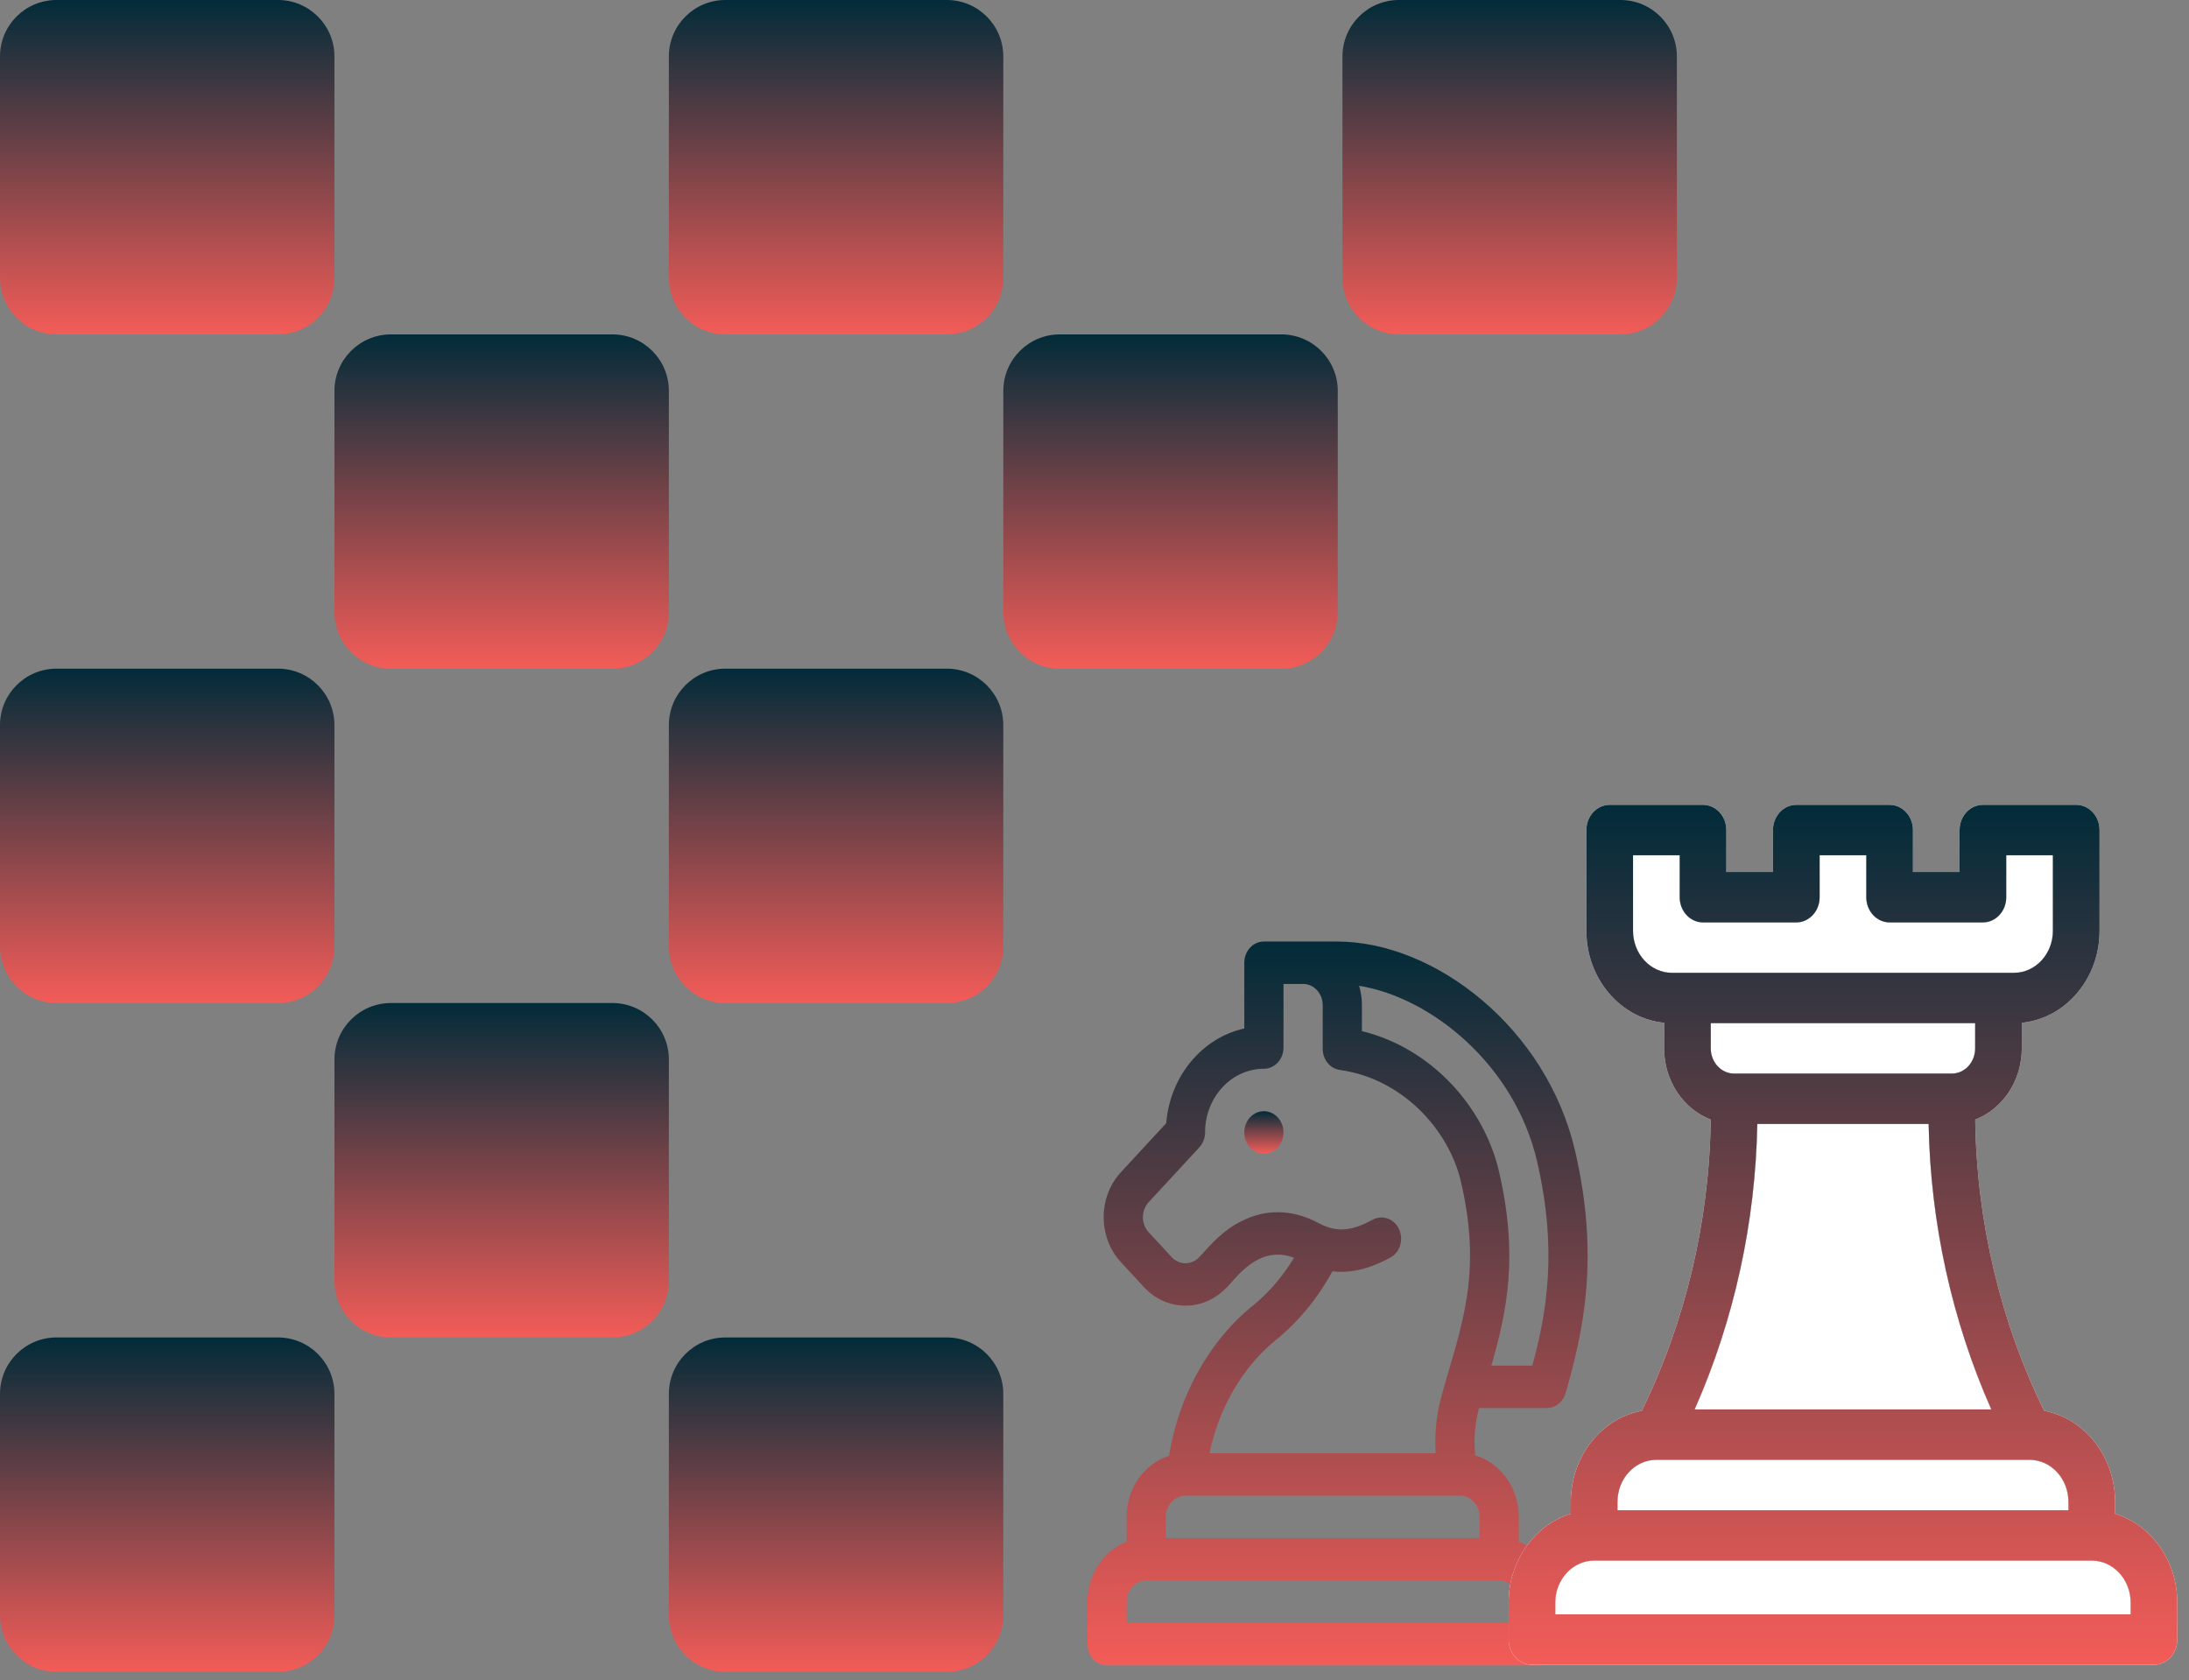 <svg xmlns="http://www.w3.org/2000/svg" width="155" height="119" viewBox="0 0 155 119" fill="none"><rect x="0" y="0" width="155" height="119" fill="#808080" stroke="none"/><path d="M43.362 23.682H27.682C25.473 23.682 23.682 25.473 23.682 27.682V43.359C23.682 45.568 25.473 47.359 27.682 47.359H43.362C45.572 47.359 47.362 45.568 47.362 43.359V27.682C47.362 25.473 45.572 23.682 43.362 23.682Z" fill="url(#paint0_linear_241_90)"></path><path d="M90.725 23.682H75.044C72.835 23.682 71.044 25.473 71.044 27.682V43.359C71.044 45.568 72.835 47.359 75.044 47.359H90.725C92.935 47.359 94.725 45.568 94.725 43.359V27.682C94.725 25.473 92.935 23.682 90.725 23.682Z" fill="url(#paint1_linear_241_90)"></path><path d="M43.362 71.035H27.682C25.473 71.035 23.682 72.826 23.682 75.035V90.717C23.682 92.926 25.473 94.717 27.682 94.717H43.362C45.572 94.717 47.362 92.926 47.362 90.717V75.035C47.362 72.826 45.572 71.035 43.362 71.035Z" fill="url(#paint2_linear_241_90)"></path><path d="M19.681 0H4C1.791 0 0 1.791 0 4V19.679C0 21.889 1.791 23.679 4 23.679H19.681C21.89 23.679 23.681 21.889 23.681 19.679V4C23.681 1.791 21.89 0 19.681 0Z" fill="url(#paint3_linear_241_90)"></path><path d="M67.042 0H51.361C49.152 0 47.361 1.791 47.361 4V19.679C47.361 21.889 49.152 23.679 51.361 23.679H67.042C69.251 23.679 71.042 21.889 71.042 19.679V4C71.042 1.791 69.251 0 67.042 0Z" fill="url(#paint4_linear_241_90)"></path><path d="M19.681 47.355H4C1.791 47.355 0 49.146 0 51.355V67.036C0 69.245 1.791 71.036 4 71.036H19.681C21.89 71.036 23.681 69.245 23.681 67.036V51.355C23.681 49.146 21.89 47.355 19.681 47.355Z" fill="url(#paint5_linear_241_90)"></path><path d="M114.737 0H99.057C96.847 0 95.057 1.791 95.057 4V19.679C95.057 21.889 96.847 23.679 99.057 23.679H114.737C116.947 23.679 118.737 21.889 118.737 19.679V4C118.737 1.791 116.947 0 114.737 0Z" fill="url(#paint6_linear_241_90)"></path><path d="M67.042 47.355H51.361C49.152 47.355 47.361 49.146 47.361 51.355V67.036C47.361 69.245 49.152 71.036 51.361 71.036H67.042C69.251 71.036 71.042 69.245 71.042 67.036V51.355C71.042 49.146 69.251 47.355 67.042 47.355Z" fill="url(#paint7_linear_241_90)"></path><path d="M19.681 94.719H4C1.791 94.719 0 96.51 0 98.719V114.4C0 116.609 1.791 118.4 4 118.4H19.681C21.89 118.4 23.681 116.609 23.681 114.4V98.719C23.681 96.51 21.89 94.719 19.681 94.719Z" fill="url(#paint8_linear_241_90)"></path><path d="M67.042 94.719H51.361C49.152 94.719 47.361 96.51 47.361 98.719V114.4C47.361 116.609 49.152 118.4 51.361 118.4H67.042C69.251 118.4 71.042 116.609 71.042 114.4V98.719C71.042 96.51 69.251 94.719 67.042 94.719Z" fill="url(#paint9_linear_241_90)"></path><path d="M88.661 92.509C85.598 94.994 83.451 98.891 82.778 103.101C81.046 103.647 79.776 105.379 79.776 107.427V109.186C78.16 109.807 77 111.476 77 113.433V116.437C77 117.266 77.621 117.939 78.388 117.939H108.93C109.697 117.939 110.318 117.266 110.318 116.437V113.433C110.318 111.476 109.158 109.807 107.542 109.186V107.427C107.542 105.347 106.232 103.593 104.458 103.076C104.312 101.725 104.505 100.548 104.729 99.718H109.531C110.139 99.718 110.676 99.29 110.857 98.663C112.101 94.341 113.282 89.096 111.534 81.526C109.52 72.812 101.605 66.68 94.678 66.68C93.643 66.68 90.515 66.68 89.494 66.68C88.728 66.68 88.106 67.352 88.106 68.181V72.838C85.133 73.493 82.844 76.211 82.579 79.545L79.37 83.016C77.742 84.777 77.742 87.627 79.37 89.388L80.996 91.147C82.602 92.884 85.185 92.906 86.815 91.222C86.936 91.114 87.046 90.987 87.181 90.831C88.304 89.529 89.701 88.339 91.629 89.078C90.834 90.396 89.826 91.565 88.661 92.509ZM107.542 114.935H79.776V113.433C79.776 112.606 80.399 111.932 81.165 111.932H106.153C106.919 111.932 107.542 112.606 107.542 113.433V114.935ZM104.765 108.928H82.553V107.427C82.553 106.611 83.157 105.945 83.907 105.925C83.965 105.93 103.313 105.923 103.377 105.923C104.142 105.923 104.765 106.599 104.765 107.427V108.928ZM108.84 82.255C110.281 88.494 109.545 92.865 108.502 96.714H105.601C106.703 92.866 107.532 88.98 106.146 82.982C105.097 78.443 101.408 74.24 96.436 73.025V71.185C96.436 70.707 96.366 70.246 96.237 69.814C101.375 70.649 107.265 75.438 108.84 82.255ZM94.345 90.035C95.952 90.224 97.333 89.66 98.439 89.069C99.126 88.702 99.408 87.801 99.069 87.058C98.729 86.314 97.896 86.009 97.209 86.377C95.859 87.098 94.762 87.372 93.394 86.632C91.558 85.639 89.655 85.589 87.893 86.488C86.563 87.167 85.836 88.035 84.923 89.023C84.38 89.61 83.502 89.61 82.96 89.023L81.333 87.264C80.792 86.678 80.792 85.726 81.333 85.14L84.923 81.257C85.183 80.975 85.33 80.594 85.33 80.195C85.33 77.711 87.198 75.69 89.494 75.69C90.261 75.69 90.883 75.018 90.883 74.188V69.683H92.271C93.037 69.683 93.659 70.357 93.659 71.185V74.283C93.659 75.039 94.179 75.677 94.872 75.773C99.251 76.378 102.584 79.954 103.452 83.711C104.973 90.288 103.479 93.856 102.1 98.744C101.811 99.77 101.546 101.227 101.657 102.921H85.641C86.303 99.723 87.99 96.809 90.327 94.912C91.948 93.597 93.321 91.926 94.345 90.035Z" fill="url(#paint10_linear_241_90)"></path><path d="M90.188 78.897C89.524 78.482 88.675 78.728 88.292 79.446C87.908 80.165 88.136 81.083 88.8 81.498C89.464 81.912 90.313 81.666 90.696 80.948C91.08 80.23 90.852 79.311 90.188 78.897Z" fill="url(#paint11_linear_241_90)"></path><path d="M149.767 107.203V106.359C149.767 103.132 147.592 100.446 144.744 99.914C141.637 93.567 139.956 86.47 139.862 79.289C141.781 78.551 143.16 76.57 143.16 74.246V72.433C146.242 72.132 148.666 69.327 148.666 65.92V58.784C148.666 57.799 147.926 57 147.014 57H140.407C139.495 57 138.756 57.799 138.756 58.784V61.758H135.453V58.784C135.453 57.799 134.713 57 133.801 57H127.194C126.282 57 125.543 57.799 125.543 58.784V61.758H122.239V58.784C122.239 57.799 121.5 57 120.588 57H113.981C113.069 57 112.33 57.799 112.33 58.784V65.92C112.33 69.327 114.753 72.132 117.835 72.433V74.246C117.835 76.57 119.214 78.551 121.134 79.289C121.04 86.47 119.358 93.567 116.251 99.914C113.403 100.446 111.229 103.132 111.229 106.359V107.203C108.69 107.981 106.824 110.506 106.824 113.495V116.111C106.824 117.097 107.564 117.895 108.476 117.895H152.519C153.432 117.895 154.171 117.097 154.171 116.111V113.495C154.171 110.506 152.305 107.981 149.767 107.203ZM118.386 68.894C116.868 68.894 115.633 67.56 115.633 65.92V60.568H118.936V63.541C118.936 64.527 119.676 65.326 120.588 65.326H127.194C128.107 65.326 128.846 64.527 128.846 63.541V60.568H132.149V63.541C132.149 64.527 132.889 65.326 133.801 65.326H140.407C141.32 65.326 142.059 64.527 142.059 63.541V60.568H145.362V65.92C145.362 67.56 144.127 68.894 142.61 68.894H118.386ZM139.857 72.462V74.246C139.857 75.23 139.116 76.03 138.205 76.03H122.79C121.879 76.03 121.138 75.23 121.138 74.246V72.462H139.857ZM124.432 79.598H136.563C136.689 86.594 138.211 93.511 141.001 99.817H119.994C122.784 93.511 124.306 86.594 124.432 79.598ZM114.532 106.359C114.532 104.721 115.763 103.389 117.278 103.385H143.717C145.232 103.389 146.463 104.721 146.463 106.359V106.953H114.532V106.359ZM150.868 114.327H110.127V113.495C110.127 111.855 111.362 110.521 112.88 110.521H148.115C149.633 110.521 150.868 111.855 150.868 113.495V114.327Z" fill="white"></path><path d="M118.386 68.894C116.868 68.894 115.633 67.56 115.633 65.92V60.568H118.936V63.541C118.936 64.527 119.676 65.326 120.588 65.326H127.194C128.107 65.326 128.846 64.527 128.846 63.541V60.568H132.149V63.541C132.149 64.527 132.889 65.326 133.801 65.326H140.407C141.32 65.326 142.059 64.527 142.059 63.541V60.568H145.362V65.92C145.362 67.56 144.127 68.894 142.61 68.894H118.386Z" fill="white"></path><path d="M139.857 72.462V74.246C139.857 75.23 139.116 76.03 138.205 76.03H122.79C121.879 76.03 121.138 75.23 121.138 74.246V72.462H139.857Z" fill="white"></path><path d="M124.432 79.598H136.563C136.689 86.594 138.211 93.511 141.001 99.817H119.994C122.784 93.511 124.306 86.594 124.432 79.598Z" fill="white"></path><path d="M114.532 106.359C114.532 104.721 115.763 103.389 117.278 103.385H143.717C145.232 103.389 146.463 104.721 146.463 106.359V106.953H114.532V106.359Z" fill="white"></path><path d="M150.868 114.327H110.127V113.495C110.127 111.855 111.362 110.521 112.88 110.521H148.115C149.633 110.521 150.868 111.855 150.868 113.495V114.327Z" fill="white"></path><path d="M149.767 107.203V106.359C149.767 103.132 147.592 100.446 144.744 99.914C141.637 93.567 139.956 86.47 139.862 79.289C141.781 78.551 143.16 76.57 143.16 74.246V72.433C146.242 72.132 148.666 69.327 148.666 65.92V58.784C148.666 57.799 147.926 57 147.014 57H140.407C139.495 57 138.756 57.799 138.756 58.784V61.758H135.453V58.784C135.453 57.799 134.713 57 133.801 57H127.194C126.282 57 125.543 57.799 125.543 58.784V61.758H122.239V58.784C122.239 57.799 121.5 57 120.588 57H113.981C113.069 57 112.33 57.799 112.33 58.784V65.92C112.33 69.327 114.753 72.132 117.835 72.433V74.246C117.835 76.57 119.214 78.551 121.134 79.289C121.04 86.47 119.358 93.567 116.251 99.914C113.403 100.446 111.229 103.132 111.229 106.359V107.203C108.69 107.981 106.824 110.506 106.824 113.495V116.111C106.824 117.097 107.564 117.895 108.476 117.895H152.519C153.432 117.895 154.171 117.097 154.171 116.111V113.495C154.171 110.506 152.305 107.981 149.767 107.203ZM118.386 68.894C116.868 68.894 115.633 67.56 115.633 65.92V60.568H118.936V63.541C118.936 64.527 119.676 65.326 120.588 65.326H127.194C128.107 65.326 128.846 64.527 128.846 63.541V60.568H132.149V63.541C132.149 64.527 132.889 65.326 133.801 65.326H140.407C141.32 65.326 142.059 64.527 142.059 63.541V60.568H145.362V65.92C145.362 67.56 144.127 68.894 142.61 68.894H118.386ZM139.857 72.462V74.246C139.857 75.23 139.116 76.03 138.205 76.03H122.79C121.879 76.03 121.138 75.23 121.138 74.246V72.462H139.857ZM124.432 79.598H136.563C136.689 86.594 138.211 93.511 141.001 99.817H119.994C122.784 93.511 124.306 86.594 124.432 79.598ZM114.532 106.359C114.532 104.721 115.763 103.389 117.278 103.385H143.717C145.232 103.389 146.463 104.721 146.463 106.359V106.953H114.532V106.359ZM150.868 114.327H110.127V113.495C110.127 111.855 111.362 110.521 112.88 110.521H148.115C149.633 110.521 150.868 111.855 150.868 113.495V114.327Z" fill="url(#paint12_linear_241_90)"></path><defs><linearGradient id="paint0_linear_241_90" x1="35.522" y1="23.682" x2="35.522" y2="47.359" gradientUnits="userSpaceOnUse"><stop stop-color="#022B39"></stop><stop offset="1" stop-color="#F35C58"></stop></linearGradient><linearGradient id="paint1_linear_241_90" x1="82.885" y1="23.682" x2="82.885" y2="47.359" gradientUnits="userSpaceOnUse"><stop stop-color="#022B39"></stop><stop offset="1" stop-color="#F35C58"></stop></linearGradient><linearGradient id="paint2_linear_241_90" x1="35.522" y1="71.035" x2="35.522" y2="94.717" gradientUnits="userSpaceOnUse"><stop stop-color="#022B39"></stop><stop offset="1" stop-color="#F35C58"></stop></linearGradient><linearGradient id="paint3_linear_241_90" x1="11.841" y1="0" x2="11.841" y2="23.679" gradientUnits="userSpaceOnUse"><stop stop-color="#022B39"></stop><stop offset="1" stop-color="#F35C58"></stop></linearGradient><linearGradient id="paint4_linear_241_90" x1="59.202" y1="0" x2="59.202" y2="23.679" gradientUnits="userSpaceOnUse"><stop stop-color="#022B39"></stop><stop offset="1" stop-color="#F35C58"></stop></linearGradient><linearGradient id="paint5_linear_241_90" x1="11.841" y1="47.355" x2="11.841" y2="71.036" gradientUnits="userSpaceOnUse"><stop stop-color="#022B39"></stop><stop offset="1" stop-color="#F35C58"></stop></linearGradient><linearGradient id="paint6_linear_241_90" x1="106.897" y1="0" x2="106.897" y2="23.679" gradientUnits="userSpaceOnUse"><stop stop-color="#022B39"></stop><stop offset="1" stop-color="#F35C58"></stop></linearGradient><linearGradient id="paint7_linear_241_90" x1="59.202" y1="47.355" x2="59.202" y2="71.036" gradientUnits="userSpaceOnUse"><stop stop-color="#022B39"></stop><stop offset="1" stop-color="#F35C58"></stop></linearGradient><linearGradient id="paint8_linear_241_90" x1="11.841" y1="94.719" x2="11.841" y2="118.4" gradientUnits="userSpaceOnUse"><stop stop-color="#022B39"></stop><stop offset="1" stop-color="#F35C58"></stop></linearGradient><linearGradient id="paint9_linear_241_90" x1="59.202" y1="94.719" x2="59.202" y2="118.4" gradientUnits="userSpaceOnUse"><stop stop-color="#022B39"></stop><stop offset="1" stop-color="#F35C58"></stop></linearGradient><linearGradient id="paint10_linear_241_90" x1="94.709" y1="66.68" x2="94.709" y2="117.939" gradientUnits="userSpaceOnUse"><stop stop-color="#022B39"></stop><stop offset="1" stop-color="#F35C58"></stop></linearGradient><linearGradient id="paint11_linear_241_90" x1="89.494" y1="78.695" x2="89.494" y2="81.699" gradientUnits="userSpaceOnUse"><stop stop-color="#022B39"></stop><stop offset="1" stop-color="#F35C58"></stop></linearGradient><linearGradient id="paint12_linear_241_90" x1="130.498" y1="57" x2="130.498" y2="117.895" gradientUnits="userSpaceOnUse"><stop stop-color="#022B39"></stop><stop offset="1" stop-color="#F35C58"></stop></linearGradient></defs></svg>